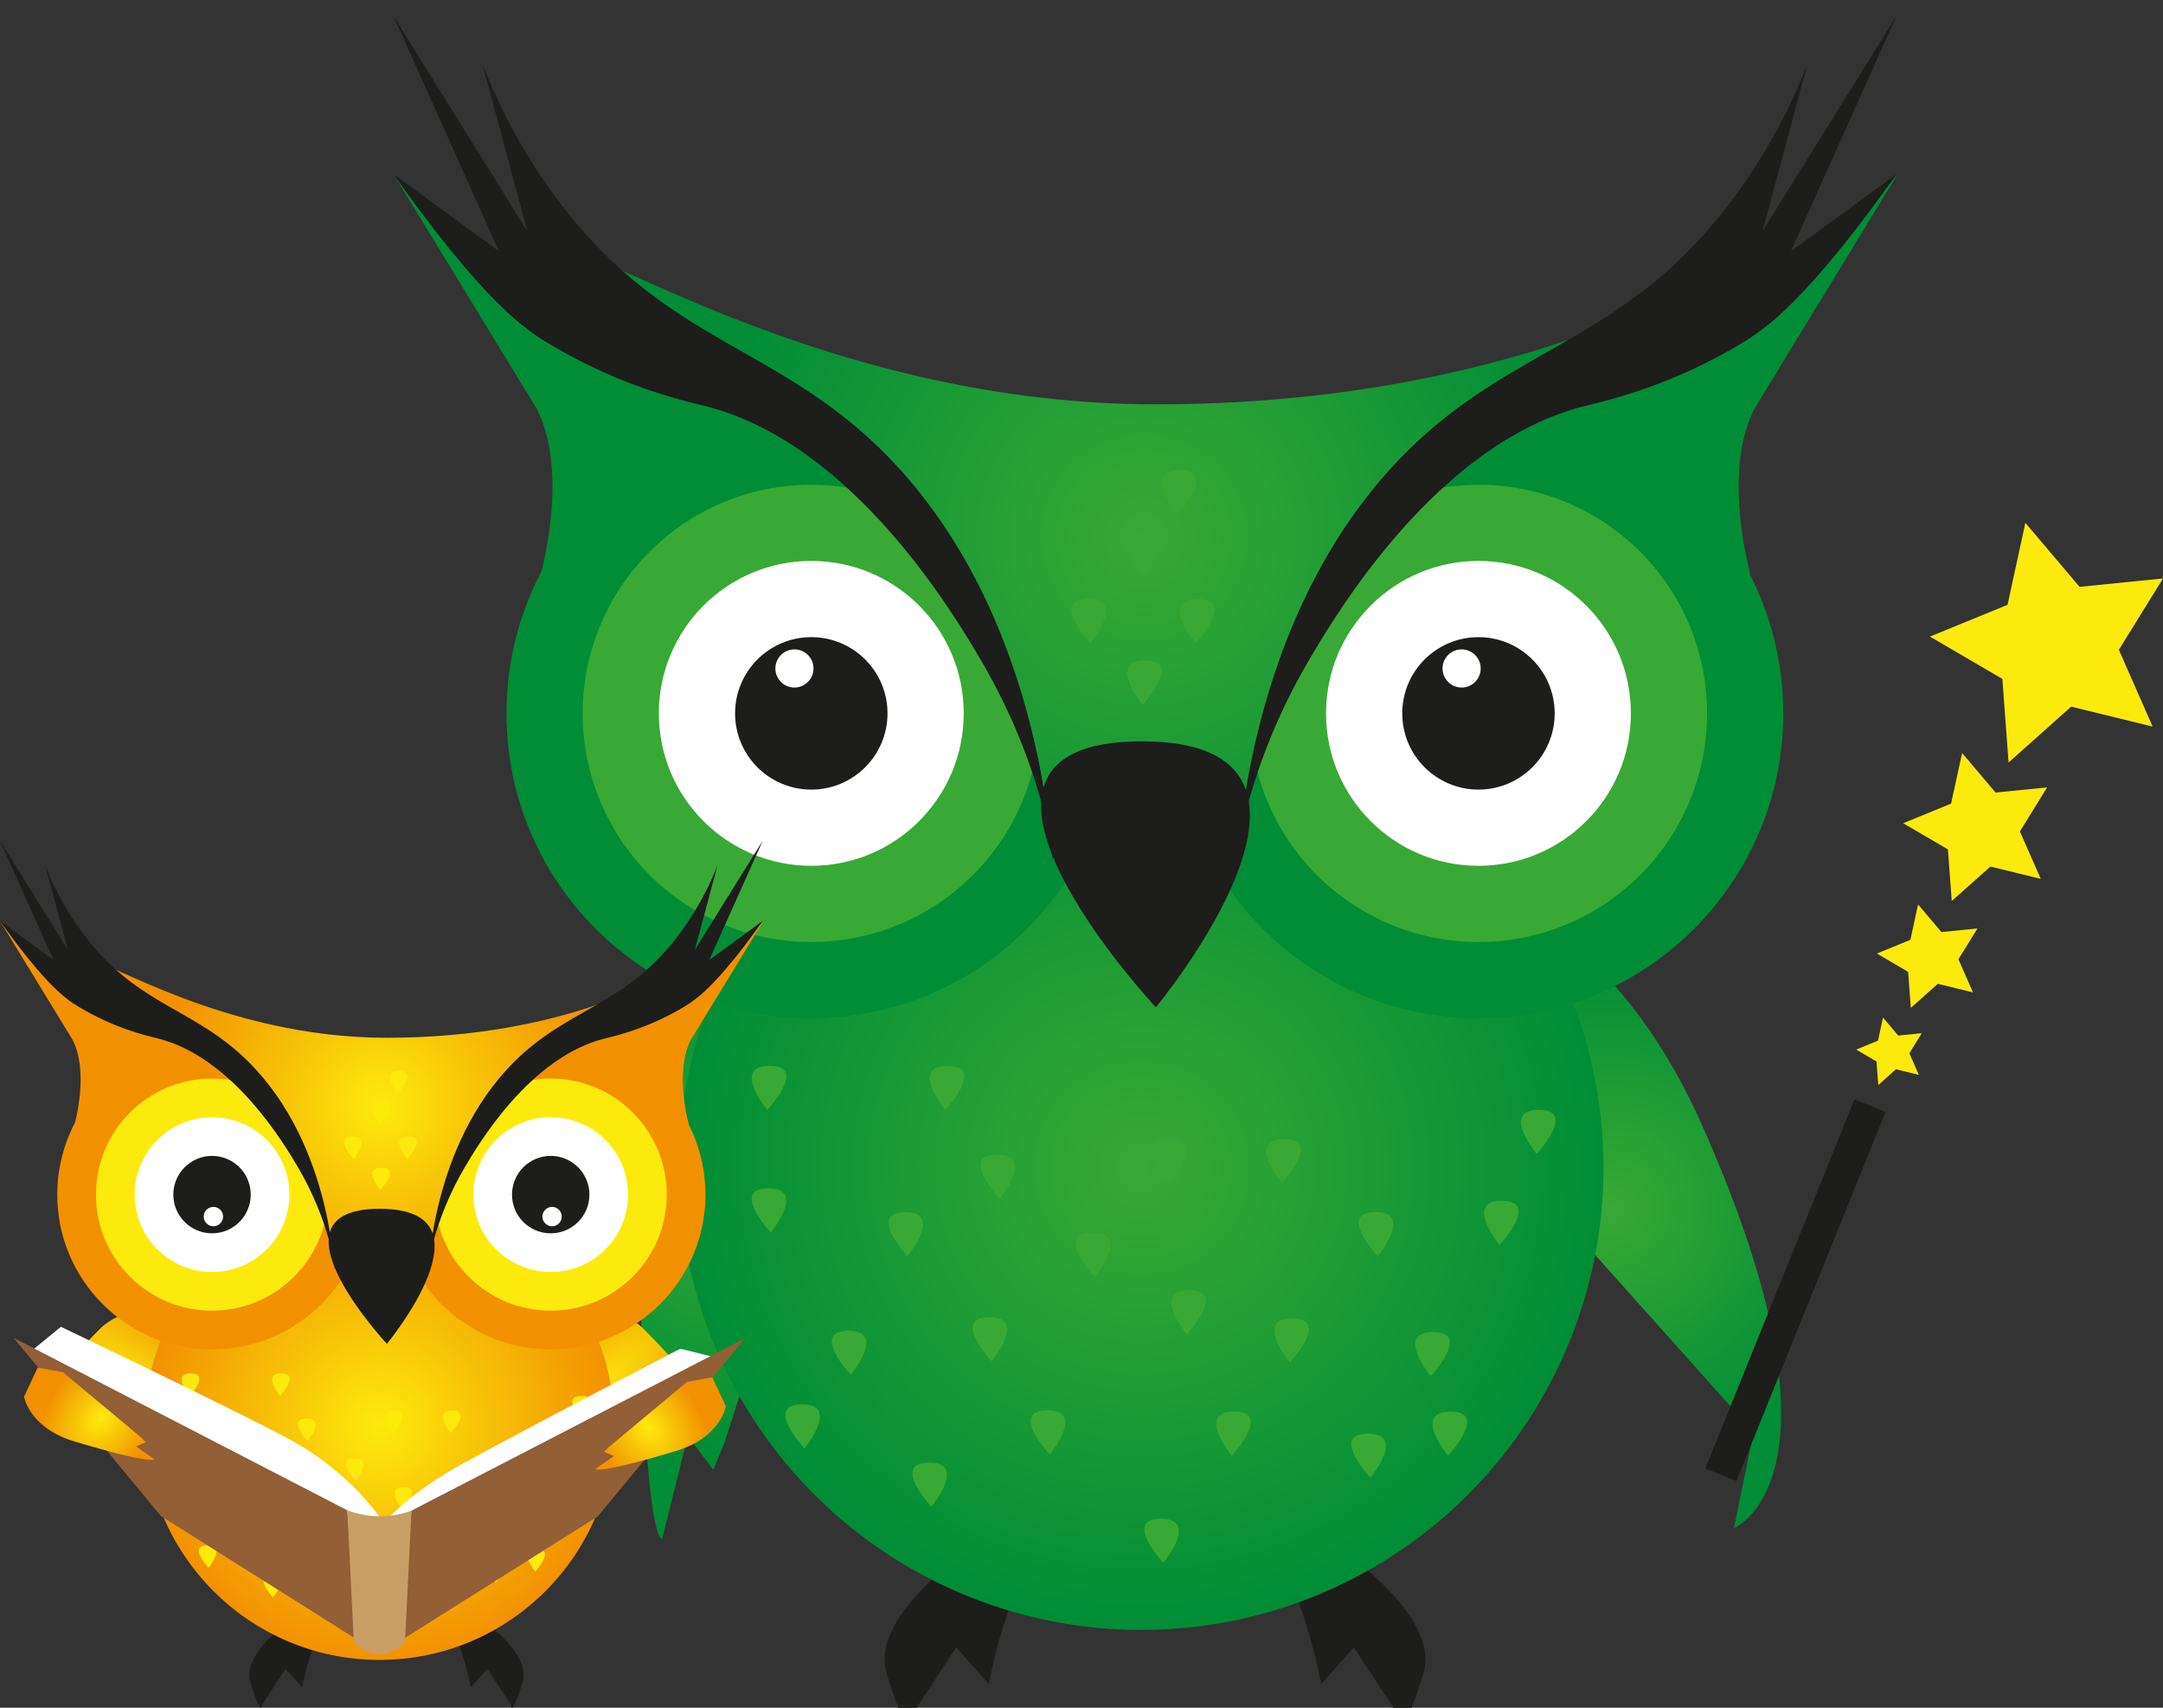 <?xml version="1.0" encoding="UTF-8"?><svg id="Layer_1" xmlns="http://www.w3.org/2000/svg" width="380" height="300" xmlns:xlink="http://www.w3.org/1999/xlink" viewBox="0 0 380 300"><rect x="0" y="0" width="380" height="300" fill="#333333" stroke="none"/><defs><radialGradient id="radial-gradient" cx="361.49" cy="182.22" fx="361.49" fy="182.22" r="44.92" gradientTransform="translate(-121.36 192.84) rotate(-24)" gradientUnits="userSpaceOnUse"><stop offset="0" stop-color="#39a935"/><stop offset="1" stop-color="#008d36"/></radialGradient><radialGradient id="radial-gradient-2" cx="132.96" cy="210.73" fx="132.96" fy="210.73" r="44.6" gradientTransform="matrix(1,0,0,1,0,0)" xlink:href="#radial-gradient"/><radialGradient id="radial-gradient-3" cx="200.49" cy="205.12" fx="200.49" fy="205.12" r="81.22" gradientTransform="matrix(1,0,0,1,0,0)" xlink:href="#radial-gradient"/><radialGradient id="radial-gradient-4" cx="201.01" cy="94.37" fx="201.01" fy="94.37" r="78.03" gradientTransform="matrix(1,0,0,1,0,0)" xlink:href="#radial-gradient"/><radialGradient id="radial-gradient-5" cx="-396.25" cy="16.12" fx="-396.25" fy="16.12" r="22.64" gradientTransform="translate(-379.5 716.01) rotate(135) scale(1.7 -.56)" gradientUnits="userSpaceOnUse"><stop offset="0" stop-color="#fcea0d"/><stop offset="1" stop-color="#f29100"/></radialGradient><radialGradient id="radial-gradient-6" cx="-452.92" cy="188.36" fx="-452.92" fy="188.36" r="22.64" gradientTransform="translate(646 716.01) rotate(45) scale(1.7 .56)" xlink:href="#radial-gradient-5"/><radialGradient id="radial-gradient-7" cx="66.67" cy="250.37" fx="66.67" fy="250.37" r="41.23" gradientTransform="matrix(1,0,0,1,0,0)" xlink:href="#radial-gradient-5"/><radialGradient id="radial-gradient-8" cx="66.94" cy="194.15" fx="66.94" fy="194.15" r="39.61" gradientTransform="matrix(1,0,0,1,0,0)" xlink:href="#radial-gradient-5"/><radialGradient id="radial-gradient-9" cx="-110.22" cy="1074.87" fx="-110.22" fy="1074.87" r="22.64" gradientTransform="translate(525.7 65.8) rotate(-115.13) scale(.54 -.42) skewX(6.58)" xlink:href="#radial-gradient-5"/><radialGradient id="radial-gradient-10" cx="-135.01" cy="962.4" fx="-135.01" fy="962.4" r="22.64" gradientTransform="translate(-342.73 65.8) rotate(-64.87) scale(.54 .42) skewX(6.58)" xlink:href="#radial-gradient-5"/></defs><path d="M260.46,156.52s22.91,5.99,38.53,41.07c27.61,62.01,5.63,70.86,5.63,70.86l3.53-17.25.94.89-3.73-3.53-57.27-64.07-6.62-19.51,18.99-8.46Z" style="fill:url(#radial-gradient);"/><rect x="281.4" y="224.64" width="68.08" height="4.04" transform="translate(-12.89 434.21) rotate(-68)" style="fill:#1d1d1b; stroke:#1d1d1b; stroke-miterlimit:10; stroke-width:1.85px;"/><polygon points="352.87 133.95 351.78 119.26 339.05 111.83 352.69 106.25 355.82 91.85 365.34 103.09 380 101.62 372.25 114.15 378.18 127.64 363.87 124.14 352.87 133.95" style="fill:#fcea0d;"/><polygon points="342.89 158.28 342.21 149.21 334.35 144.62 342.77 141.17 344.71 132.28 350.59 139.23 359.64 138.32 354.86 146.06 358.52 154.39 349.68 152.23 342.89 158.28" style="fill:#fcea0d;"/><polygon points="335.7 177.06 335.22 170.72 329.73 167.51 335.62 165.1 336.97 158.88 341.08 163.74 347.41 163.1 344.06 168.51 346.62 174.34 340.44 172.83 335.7 177.06" style="fill:#fcea0d;"/><polygon points="329.98 190.61 329.67 186.47 326.09 184.38 329.93 182.81 330.81 178.75 333.49 181.92 337.62 181.5 335.44 185.03 337.11 188.83 333.08 187.84 329.98 190.61" style="fill:#fcea0d;"/><path d="M308.24,71.76c-5.81,11.22-.73,29.09-.73,29.09l-41.16-28.65c8.61-1.96,20.06-5.55,32.35-12.44,16.9-9.48,28.09-21.11,34.65-29.14-8.37,13.72-16.74,27.43-25.11,41.15Z" style="fill:#008d36;"/><path d="M94.27,71.76c5.81,11.22.73,29.09.73,29.09l41.16-28.65c-8.61-1.96-20.06-5.55-32.35-12.44-16.9-9.48-28.09-21.11-34.65-29.14,8.37,13.72,16.74,27.43,25.11,41.15Z" style="fill:#008d36;"/><path d="M180.55,265.39s-28.76,15.8-24.76,28.67c3.99,12.87,3.99,7.86,3.99,7.86l8.2-12.51,5.74,6.43s4.64-25.5,13.76-27.23-6.93-3.23-6.93-3.23Z" style="fill:#1d1d1b;"/><path d="M130.87,151.12s-18.5,14.79-18.5,53.19c0,67.88,3.96,66.03,3.96,66.03l4.51-18.06,4.47,5.92,1.97-4.75,26.26-81.82-1.89-20.51h-20.79Z" style="fill:url(#radial-gradient-2);"/><path d="M225.28,265.39s28.76,15.8,24.76,28.67c-3.99,12.87-3.99,7.86-3.99,7.86l-8.2-12.51-5.74,6.43s-4.64-25.5-13.76-27.23c-9.12-1.73,6.93-3.23,6.93-3.23Z" style="fill:#1d1d1b;"/><circle cx="200.49" cy="205.12" r="81.22" style="fill:url(#radial-gradient-3);"/><circle cx="142.53" cy="125.32" r="53.55" style="fill:#008d36;"/><circle cx="142.53" cy="125.32" r="40.16" style="fill:#39a935;"/><circle cx="142.53" cy="125.32" r="26.78" style="fill:#fff;"/><circle cx="259.74" cy="125.32" r="53.55" style="fill:#008d36;"/><circle cx="259.74" cy="125.32" r="40.16" style="fill:#39a935;"/><circle cx="259.74" cy="125.32" r="26.78" style="fill:#fff;"/><path d="M175.62,210.57s-7.23-7.74-.41-7.74.41,7.74.41,7.74Z" style="fill:#39a935;"/><path d="M149.46,241.52s-7.23-7.74-.41-7.74.41,7.74.41,7.74Z" style="fill:#39a935;"/><path d="M141.32,254.44s-7.23-7.74-.41-7.74.41,7.74.41,7.74Z" style="fill:#39a935;"/><path d="M135.4,216.5s-7.23-7.74-.41-7.74.41,7.74.41,7.74Z" style="fill:#39a935;"/><path d="M184.42,255.5s-7.23-7.74-.41-7.74.41,7.74.41,7.74Z" style="fill:#39a935;"/><path d="M163.63,264.68s-7.23-7.74-.41-7.74.41,7.74.41,7.74Z" style="fill:#39a935;"/><path d="M240.75,259.59s-7.23-7.74-.41-7.74.41,7.74.41,7.74Z" style="fill:#39a935;"/><path d="M174.22,239.13s-7.23-7.74-.41-7.74.41,7.74.41,7.74Z" style="fill:#39a935;"/><path d="M159.43,220.67s-7.23-7.74-.41-7.74.41,7.74.41,7.74Z" style="fill:#39a935;"/><path d="M242.04,220.67s-7.23-7.74-.41-7.74.41,7.74.41,7.74Z" style="fill:#39a935;"/><path d="M192.3,224.32s-7.23-7.74-.41-7.74.41,7.74.41,7.74Z" style="fill:#39a935;"/><path d="M225.2,207.84s7.23-7.74.41-7.74c-6.82,0-.41,7.74-.41,7.74Z" style="fill:#39a935;"/><path d="M134.8,194.98s7.23-7.74.41-7.74c-6.82,0-.41,7.74-.41,7.74Z" style="fill:#39a935;"/><path d="M166.07,194.98s7.23-7.74.41-7.74c-6.82,0-.41,7.74-.41,7.74Z" style="fill:#39a935;"/><path d="M205.16,207.84s7.23-7.74.41-7.74c-6.82,0-.41,7.74-.41,7.74Z" style="fill:#39a935;"/><path d="M269.95,202.71s7.23-7.74.41-7.74c-6.82,0-.41,7.74-.41,7.74Z" style="fill:#39a935;"/><path d="M251.37,241.74s7.23-7.74.41-7.74c-6.82,0-.41,7.74-.41,7.74Z" style="fill:#39a935;"/><path d="M254.4,255.72s7.23-7.74.41-7.74c-6.82,0-.41,7.74-.41,7.74Z" style="fill:#39a935;"/><path d="M263.45,218.69s7.23-7.74.41-7.74c-6.82,0-.41,7.74-.41,7.74Z" style="fill:#39a935;"/><path d="M216.4,255.72s7.23-7.74.41-7.74c-6.82,0-.41,7.74-.41,7.74Z" style="fill:#39a935;"/><path d="M226.6,239.35s7.23-7.74.41-7.74c-6.82,0-.41,7.74-.41,7.74Z" style="fill:#39a935;"/><path d="M208.52,234.4s7.23-7.74.41-7.74c-6.82,0-.41,7.74-.41,7.74Z" style="fill:#39a935;"/><circle cx="259.74" cy="125.32" r="13.39" style="fill:#1d1d1b;"/><circle cx="142.53" cy="125.32" r="13.39" style="fill:#1d1d1b;"/><circle cx="139.57" cy="117.43" r="3.35" style="fill:#fff;"/><circle cx="256.78" cy="117.43" r="3.35" style="fill:#fff;"/><path d="M183.94,143.47c-7.24-37.71-21.79-53.63-34.41-61.05-1.7-1-36.17-21.12-46.67-35.21-.24-.32-.97-1.22-.56-1.76,2.08-2.75,44.13,25.58,100.74,25.58,62.15,0,96.8-22.14,96.8-22.14-7.23,3.58-17.41,9.01-28.99,16.62-16.33,10.73-24.5,16.1-30.64,24,0,0-10.49,8.63-22.07,53.93h-34.2Z" style="fill:url(#radial-gradient-4);"/><path d="M184.95,151.02c.24-.08-1.73-16.51-12.57-34.96-4.55-7.75-22.57-38.43-48.81-44.81-4.28-1.04-15.21-3.64-27.51-11.1-2.26-1.37-4.53-3.07-6.99-5.35-9.26-8.58-19.91-24.18-19.91-24.18l18.49,13.51L69.16,2.88l23.47,37.7-7.82-29.16c2.18,5.54,6.01,13.93,12.54,22.85,17.96,24.53,36.37,25.82,54.63,42.1,31.72,28.3,32.58,74.78,32.98,74.65Z" style="fill:#1d1d1b;"/><path d="M217.34,151.02c-.24-.08,1.73-16.51,12.57-34.96,4.55-7.75,22.57-38.43,48.81-44.81,4.28-1.04,15.21-3.64,27.51-11.1,2.26-1.37,4.53-3.07,6.99-5.35,9.26-8.58,19.91-24.18,19.91-24.18l-18.49,13.51,18.49-41.25-23.47,37.7,7.82-29.16c-2.18,5.54-6.01,13.93-12.54,22.85-17.96,24.53-36.37,25.82-54.63,42.1-31.72,28.3-32.58,74.78-32.98,74.65Z" style="fill:#1d1d1b;"/><path d="M203.06,176.96s-43.66-46.73-2.46-46.73,2.46,46.73,2.46,46.73Z" style="fill:#1d1d1b;"/><path d="M191.57,112.97s-7.23-7.74-.41-7.74.41,7.74.41,7.74Z" style="fill:#39a935;"/><path d="M210.02,112.97s7.23-7.74.41-7.74c-6.82,0-.41,7.74-.41,7.74Z" style="fill:#39a935;"/><path d="M200.76,101.15s7.23-7.74.41-7.74c-6.82,0-.41,7.74-.41,7.74Z" style="fill:#39a935;"/><path d="M200.76,123.75s7.23-7.74.41-7.74c-6.82,0-.41,7.74-.41,7.74Z" style="fill:#39a935;"/><path d="M206.81,90.31s7.23-7.74.41-7.74c-6.82,0-.41,7.74-.41,7.74Z" style="fill:#39a935;"/><path d="M204.38,274.54s-7.23-7.74-.41-7.74.41,7.74.41,7.74Z" style="fill:#39a935;"/><path d="M121.37,182.67c-2.95,5.69-.37,14.77-.37,14.77l-20.89-14.55c4.37-1,10.18-2.82,16.42-6.32,8.58-4.81,14.26-10.72,17.59-14.79-4.25,6.96-8.5,13.93-12.75,20.89Z" style="fill:#f29100;"/><path d="M12.75,182.67c2.95,5.69.37,14.77.37,14.77l20.89-14.55c-4.37-1-10.18-2.82-16.42-6.32C9.01,171.77,3.33,165.86,0,161.78c4.25,6.96,8.5,13.93,12.75,20.89Z" style="fill:#f29100;"/><path d="M56.55,280.97s-14.6,8.02-12.57,14.55c2.03,6.53,2.03,3.99,2.03,3.99l4.16-6.35,2.92,3.27s2.35-12.95,6.98-13.82-3.52-1.64-3.52-1.64Z" style="fill:#1d1d1b;"/><path d="M91.23,234.13s14.22-8.29,21.91-.61c13.59,13.59,10.81,15.63,10.81,15.63l-6.36-.87-1.54,3.91-2.15.25-32.37-.4-2.96-5.26,12.65-12.65Z" style="fill:url(#radial-gradient-5);"/><path d="M39.39,234.13s-14.22-8.29-21.91-.61c-13.59,13.59-10.81,15.63-10.81,15.63l6.36-.87,1.54,3.91,2.15.25,32.37-.4,2.96-5.26-12.65-12.65Z" style="fill:url(#radial-gradient-6);"/><path d="M79.25,280.97s14.6,8.02,12.57,14.55-2.03,3.99-2.03,3.99l-4.16-6.35-2.92,3.27s-2.35-12.95-6.98-13.82,3.52-1.64,3.52-1.64Z" style="fill:#1d1d1b;"/><circle cx="66.67" cy="250.37" r="41.23" style="fill:url(#radial-gradient-7);"/><circle cx="37.25" cy="209.86" r="27.19" style="fill:#f29100;"/><circle cx="37.25" cy="209.86" r="20.39" style="fill:#fcea0d;"/><circle cx="37.25" cy="209.86" r="13.59" style="fill:#fff;"/><circle cx="96.75" cy="209.86" r="27.19" style="fill:#f29100;"/><circle cx="96.75" cy="209.86" r="20.39" style="fill:#fcea0d;"/><circle cx="96.75" cy="209.86" r="13.59" style="fill:#fff;"/><path d="M54.05,253.14s-3.67-3.93-.21-3.93.21,3.93.21,3.93Z" style="fill:#fcea0d;"/><path d="M40.76,268.85s-3.67-3.93-.21-3.93.21,3.93.21,3.93Z" style="fill:#fcea0d;"/><path d="M36.63,275.41s-3.67-3.93-.21-3.93.21,3.93.21,3.93Z" style="fill:#fcea0d;"/><path d="M33.63,256.15s-3.67-3.93-.21-3.93.21,3.93.21,3.93Z" style="fill:#fcea0d;"/><path d="M58.51,275.95s-3.67-3.93-.21-3.93.21,3.93.21,3.93Z" style="fill:#fcea0d;"/><path d="M47.96,280.61s-3.67-3.93-.21-3.93.21,3.93.21,3.93Z" style="fill:#fcea0d;"/><path d="M87.11,278.02s-3.67-3.93-.21-3.93.21,3.93.21,3.93Z" style="fill:#fcea0d;"/><path d="M53.34,267.64s-3.67-3.93-.21-3.93.21,3.93.21,3.93Z" style="fill:#fcea0d;"/><path d="M45.83,258.26s-3.67-3.93-.21-3.93.21,3.93.21,3.93Z" style="fill:#fcea0d;"/><path d="M87.76,258.26s-3.67-3.93-.21-3.93.21,3.93.21,3.93Z" style="fill:#fcea0d;"/><path d="M62.51,260.12s-3.67-3.93-.21-3.93.21,3.93.21,3.93Z" style="fill:#fcea0d;"/><path d="M79.21,251.75s3.67-3.93.21-3.93-.21,3.93-.21,3.93Z" style="fill:#fcea0d;"/><path d="M33.32,245.22s3.67-3.93.21-3.93-.21,3.93-.21,3.93Z" style="fill:#fcea0d;"/><path d="M49.19,245.22s3.67-3.93.21-3.93-.21,3.93-.21,3.93Z" style="fill:#fcea0d;"/><path d="M69.04,251.75s3.67-3.93.21-3.93-.21,3.93-.21,3.93Z" style="fill:#fcea0d;"/><path d="M101.93,249.15s3.67-3.93.21-3.93c-3.46,0-.21,3.93-.21,3.93Z" style="fill:#fcea0d;"/><path d="M92.5,268.96s3.67-3.93.21-3.93c-3.46,0-.21,3.93-.21,3.93Z" style="fill:#fcea0d;"/><path d="M94.04,276.06s3.67-3.93.21-3.93-.21,3.93-.21,3.93Z" style="fill:#fcea0d;"/><path d="M98.63,257.26s3.67-3.93.21-3.93-.21,3.93-.21,3.93Z" style="fill:#fcea0d;"/><path d="M74.75,276.06s3.67-3.93.21-3.93-.21,3.93-.21,3.93Z" style="fill:#fcea0d;"/><path d="M79.92,267.75s3.67-3.93.21-3.93c-3.46,0-.21,3.93-.21,3.93Z" style="fill:#fcea0d;"/><path d="M70.75,265.23s3.67-3.93.21-3.93-.21,3.93-.21,3.93Z" style="fill:#fcea0d;"/><circle cx="96.75" cy="209.86" r="6.8" style="fill:#1d1d1b;"/><circle cx="37.25" cy="209.86" r="6.8" style="fill:#1d1d1b;"/><circle cx="37.49" cy="213.72" r="1.7" style="fill:#fff;"/><circle cx="96.99" cy="213.72" r="1.7" style="fill:#fff;"/><path d="M58.27,219.07c-3.68-19.14-11.06-27.23-17.47-30.99-.86-.51-18.36-10.72-23.69-17.87-.12-.16-.49-.62-.28-.89,1.06-1.4,22.4,12.99,51.14,12.99,31.55,0,49.14-11.24,49.14-11.24-3.67,1.82-8.84,4.58-14.72,8.44-8.29,5.45-12.44,8.17-15.56,12.19,0,0-5.32,4.38-11.21,27.38h-17.36Z" style="fill:url(#radial-gradient-8);"/><path d="M58.78,222.9c.12-.04-.88-8.38-6.38-17.75-2.31-3.93-11.46-19.51-24.78-22.75-2.17-.53-7.72-1.85-13.96-5.63-1.15-.69-2.3-1.56-3.55-2.72-4.7-4.36-10.11-12.28-10.11-12.28l9.39,6.86L0,147.7l11.92,19.14-3.97-14.8c1.11,2.81,3.05,7.07,6.36,11.6,9.12,12.45,18.46,13.11,27.73,21.37,16.1,14.37,16.54,37.96,16.74,37.9Z" style="fill:#1d1d1b;"/><path d="M75.22,222.9c-.12-.04.88-8.38,6.38-17.75,2.31-3.93,11.46-19.51,24.78-22.75,2.17-.53,7.72-1.85,13.96-5.63,1.15-.69,2.3-1.56,3.55-2.72,4.7-4.36,10.11-12.28,10.11-12.28l-9.39,6.86,9.39-20.94-11.92,19.14,3.97-14.8c-1.11,2.81-3.05,7.07-6.36,11.6-9.12,12.45-18.46,13.11-27.73,21.37-16.1,14.37-16.54,37.96-16.74,37.9Z" style="fill:#1d1d1b;"/><path d="M67.97,236.07s-22.16-23.72-1.25-23.72,1.25,23.72,1.25,23.72Z" style="fill:#1d1d1b;"/><path d="M62.14,203.59s-3.67-3.93-.21-3.93.21,3.93.21,3.93Z" style="fill:#fcea0d;"/><path d="M71.51,203.59s3.67-3.93.21-3.93-.21,3.93-.21,3.93Z" style="fill:#fcea0d;"/><path d="M66.81,197.59s3.67-3.93.21-3.93c-3.46,0-.21,3.93-.21,3.93Z" style="fill:#fcea0d;"/><path d="M66.81,209.06s3.67-3.93.21-3.93-.21,3.93-.21,3.93Z" style="fill:#fcea0d;"/><path d="M69.88,192.09s3.67-3.93.21-3.93c-3.46,0-.21,3.93-.21,3.93Z" style="fill:#fcea0d;"/><path d="M68.65,285.61s-3.67-3.93-.21-3.93.21,3.93.21,3.93Z" style="fill:#fcea0d;"/><path d="M66.86,266.8s-5.26-8.3-16.67-14.31-39.49-19.41-39.49-19.41l-5.01,4.1,55.31,28.58,5.85,1.04Z" style="fill:#fff;"/><path d="M65.46,269.88s4.19-6.3,15.32-12.47c11.12-6.17,38.74-20.48,38.74-20.48l6.02,1.5-54.03,29.56-6.05,1.89Z" style="fill:#fff;"/><path d="M2.37,235.01l58.64,30.3,1.61,22.66-34.37-21.66c-8.63-10.43-17.26-20.87-25.88-31.3Z" style="fill:#925f36;"/><path d="M130.9,235.09l-58.64,30.3-1.61,22.66,34.37-21.66c8.63-10.43,17.26-20.87,25.88-31.3Z" style="fill:#925f36;"/><path d="M61.02,265.31c1.32.5,3.32,1.07,5.79,1.06,2.31,0,4.19-.52,5.48-.99-.38,7.7-.76,15.39-1.14,23.09-.31.35-1.91,2.1-4.44,2.13-2.6.02-4.25-1.79-4.55-2.13-.38-7.72-.76-15.44-1.14-23.16Z" style="fill:#c99d66;"/><path d="M127.52,247.07s-.91,5.47-8.81,7.84c-13.97,4.2-14.05,3.11-14.05,3.11l3.2-2.23-1.73-.73.75-.78,13.81-11.52,4.44-.81,2.4,5.11Z" style="fill:url(#radial-gradient-9);"/><path d="M4.23,245.37s.91,5.47,8.81,7.84c13.97,4.2,14.05,3.11,14.05,3.11l-3.2-2.23,1.73-.73-.75-.78-13.81-11.52-4.44-.81-2.4,5.11Z" style="fill:url(#radial-gradient-10);"/></svg>